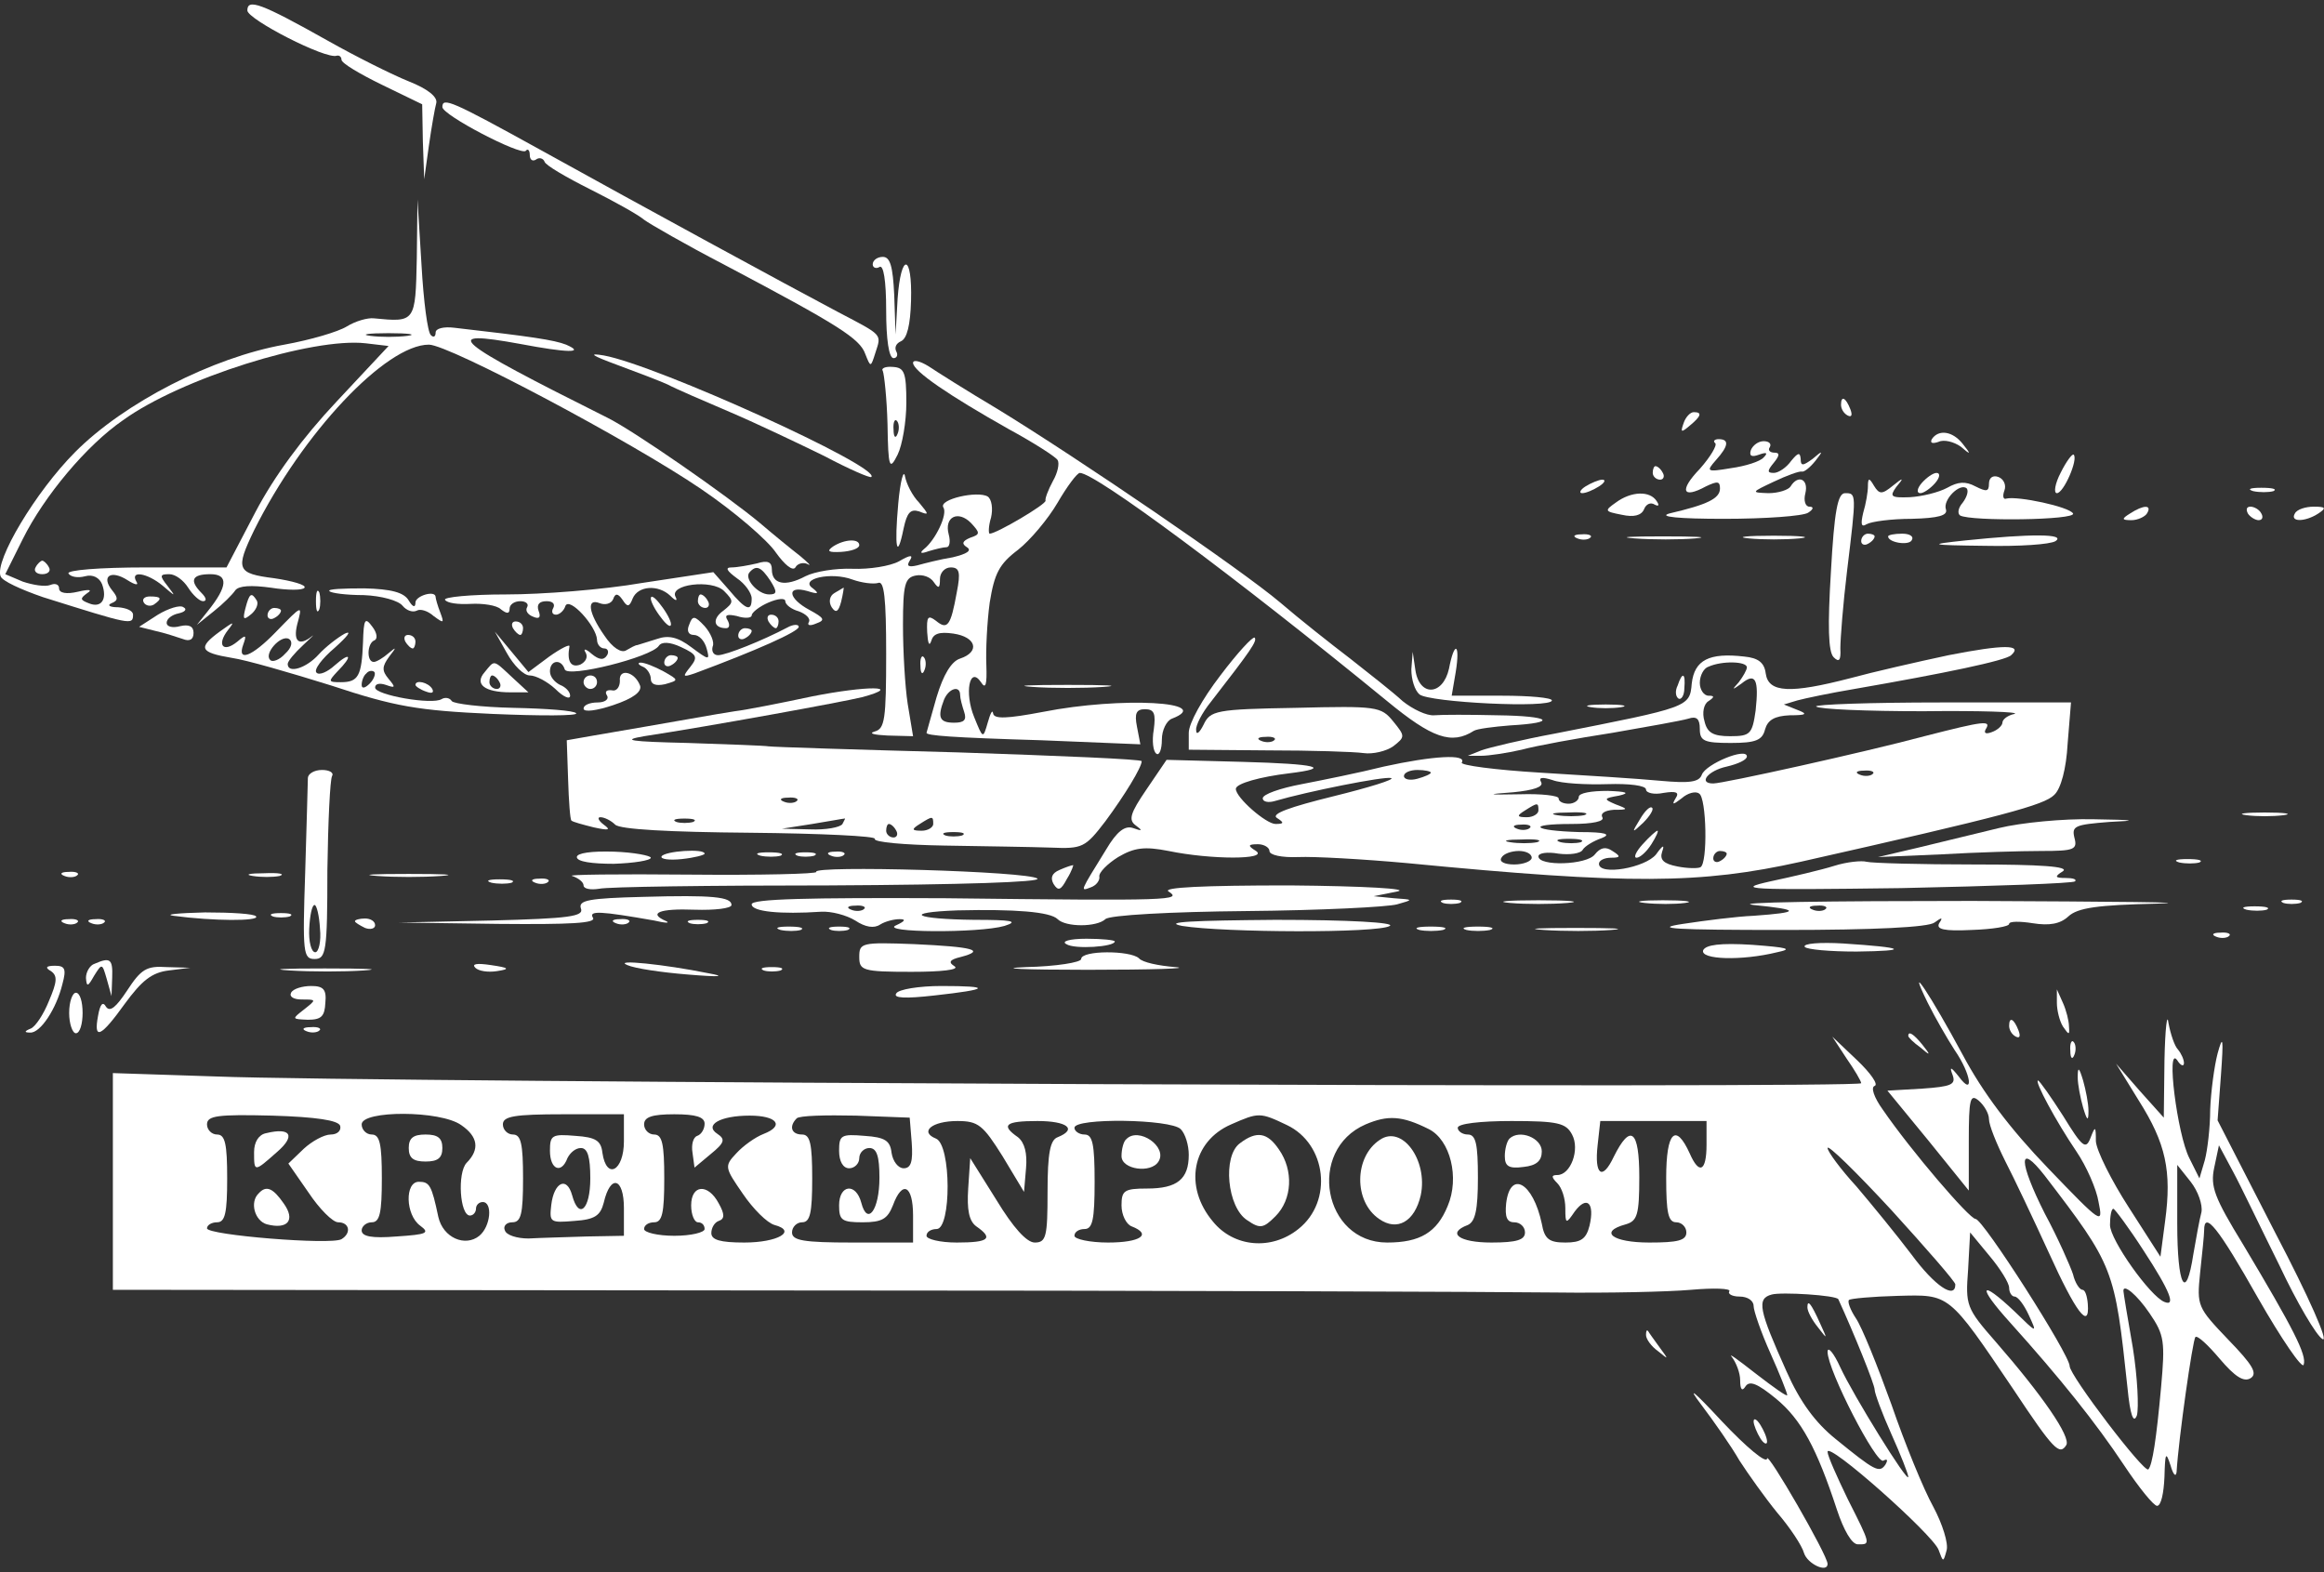 <svg width="405" height="274" viewBox="0 0 405 274" fill="none" xmlns="http://www.w3.org/2000/svg">
<rect x="0" y="0" width="405" height="274" fill="#333333" stroke="none"/>
<path d="M43.105 1.823C43.105 3.353 56.816 10.412 58.691 9.706C59.16 9.588 59.511 9.941 59.511 10.412C59.511 11 62.675 12.882 66.542 14.764L73.573 18.176L73.691 24.647L73.925 31.235L74.745 25.353C75.214 22.059 75.8 18.765 76.034 17.941C76.269 16.882 74.511 15.47 71.23 14.176C68.3 13 61.972 9.823 57.168 7.117C45.449 0.529 43.105 -0.294 43.105 1.823Z" fill="white"/>
<path d="M77.089 18.647C77.089 20.059 90.682 27.118 91.62 26.294C91.971 25.823 92.323 26.176 92.323 27C92.323 27.823 92.792 28.176 93.377 27.823C93.963 27.353 94.666 27.588 94.901 28.176C95.018 28.765 98.651 30.882 102.869 33C107.088 35.118 111.307 37.471 112.244 38.294C113.182 39 119.51 42.647 126.306 46.176C146.11 56.647 149.86 59 150.798 61.706C151.735 64.059 151.735 64.059 152.556 61.471C153.61 58.176 153.962 58.529 146.11 54.412C137.204 49.706 112.127 36.059 94.081 26.059C78.729 17.588 77.089 16.882 77.089 18.647Z" fill="white"/>
<path d="M72.636 45C72.402 56.176 72.402 56.176 65.136 55.471C64.082 55.353 61.972 55.941 60.449 56.882C58.926 57.824 54.121 59.235 49.551 60.059C37.012 62.294 21.661 70.176 13.107 78.765C6.193 85.706 -0.955 97.706 0.099 100.412C0.334 101.235 3.732 102.765 7.482 104.059C22.833 108.882 23.184 109 23.184 107.118C23.184 106.412 22.013 105.941 20.606 105.824C19.083 105.824 18.614 105.471 19.435 105.118C20.606 104.647 20.606 104.176 19.552 102.882C17.56 100.412 19.317 99.235 22.247 101.118C23.536 101.941 24.239 102.059 23.77 101.353C22.599 99.353 25.645 99.823 28.341 102.059C30.684 104.059 30.684 104.059 29.161 102.059C27.755 100.294 27.872 100.059 29.512 100.059C30.567 100.059 31.973 101.118 32.794 102.412C33.614 103.706 34.786 104.765 35.372 104.765C36.075 104.765 35.958 104.176 35.137 103.353C32.911 101.118 33.497 100.059 36.661 100.059C39.825 100.059 39.708 102.176 36.192 106.529L34.317 108.882L37.247 106.529C38.887 105.235 40.528 103.588 40.996 102.882C41.582 102.059 43.809 101.941 47.207 102.412C50.137 102.882 52.832 102.882 53.066 102.412C53.418 101.941 50.957 101.235 47.793 100.765C41.231 99.941 40.996 99.235 44.278 92.412C52.715 75.471 67.246 60.059 74.746 60.059C78.261 60.059 110.135 77 122.205 85.235C127.947 89.118 133.806 94.176 135.213 96.294C136.736 98.412 138.142 99.588 138.611 98.882C138.963 98.176 140.017 97.941 140.72 98.294C141.541 98.765 140.837 98.059 139.431 96.882C137.908 95.706 134.744 93.118 132.4 91.118C126.775 86.412 110.37 75 105.799 72.765C78.73 59.235 76.503 57.353 90.683 59.941C98.768 61.471 102.167 61.588 98.651 60.059C96.542 59.235 92.558 58.647 79.198 57.118C77.324 56.882 75.917 57.235 75.917 57.941C75.917 58.647 75.566 58.882 75.097 58.412C74.511 57.941 73.808 52.412 73.457 46.176L72.753 34.765L72.636 45ZM70.996 58.529C69.121 58.765 66.308 58.765 64.55 58.529C62.676 58.294 64.199 58.059 67.715 58.059C71.23 58.059 72.753 58.294 70.996 58.529ZM58.691 69.941C52.715 76.294 47.793 83 44.512 89.235L39.473 98.882H25.411C17.325 98.882 11.583 99.353 11.935 99.941C12.286 100.529 13.575 100.765 14.864 100.412C16.153 100.059 17.325 100.647 17.794 101.823C18.732 104.412 17.677 106.059 15.45 105.118C13.927 104.529 13.927 104.294 15.216 103.353C16.153 102.765 15.568 102.647 13.575 103.118C11.583 103.588 10.294 103.353 10.294 102.529C10.294 101.823 9.591 101.588 8.771 101.941C7.833 102.294 5.724 101.941 3.966 101.353L0.919 100.059L3.966 93.941C7.716 86.412 15.099 77.588 21.427 73.235C31.505 65.941 54.473 58.765 63.73 59.824L67.715 60.294L58.691 69.941Z" fill="white"/>
<path d="M6.193 98.882C5.841 99.471 6.31 100.059 7.364 100.059C8.419 100.059 8.888 99.471 8.536 98.882C8.185 98.177 7.599 97.706 7.364 97.706C7.13 97.706 6.544 98.177 6.193 98.882Z" fill="white"/>
<path d="M152.087 46.059C152.087 46.647 152.673 46.882 153.259 46.529C153.962 46.059 154.431 48.882 154.431 54.059C154.431 59.117 154.899 62.412 155.72 62.412C156.306 62.412 156.54 61.823 156.188 61.235C155.837 60.529 156.188 59.823 157.009 59.47C158.063 59 158.649 56.647 158.766 52.412C159.001 44.176 157.009 43.941 156.423 52.059L156.071 58.294L155.837 51.47C155.602 46.412 155.134 44.765 153.845 44.765C152.907 44.765 152.087 45.353 152.087 46.059Z" fill="white"/>
<path d="M107.557 63.588C111.073 64.882 115.057 66.412 116.346 67C117.635 67.706 122.557 69.823 127.244 71.823C131.932 73.823 139.314 77.353 143.65 79.47C147.869 81.706 151.619 83.353 151.853 83.118C153.494 81.353 114.354 63.588 105.214 61.941C102.401 61.47 103.104 61.941 107.557 63.588Z" fill="white"/>
<path d="M159.118 63.235C159.118 64.647 165.329 68.882 175.759 74.764C180.094 77.118 183.961 79.588 184.313 80.176C184.665 80.764 184.313 82.412 183.493 83.823C182.672 85.353 182.087 86.882 182.204 87.235C182.438 87.823 173.649 93 172.477 93C172.243 93 172.243 91.706 172.712 90.176C173.063 88.647 172.829 87 172.126 86.529C170.368 85.47 163.571 87 164.392 88.412C165.212 89.588 162.985 94.176 160.993 95.706C160.173 96.412 160.525 96.529 161.814 96.059C162.985 95.706 164.392 95.353 164.978 95.353C165.446 95.353 165.681 94.412 165.329 93.118C164.509 90.059 166.97 88.882 169.196 91.118C170.837 92.882 170.837 93.118 169.079 93.706C167.673 94.294 167.556 94.764 168.493 95.353C169.431 95.941 168.493 96.529 166.032 97.118C163.806 97.47 161.111 98.176 159.822 98.529C158.298 98.882 157.947 98.647 158.532 97.706C159.236 96.647 158.65 96.647 156.658 97.823C155.134 98.647 151.501 99.235 148.572 99.118C145.642 99 142.01 99.588 140.369 100.412C136.853 102.294 134.51 101.823 134.51 99.235C134.51 97.941 133.807 97.588 131.932 98.176C130.408 98.529 128.416 98.882 127.479 98.882C126.307 98.882 126.658 99.47 128.416 100.765C129.822 101.706 130.994 103.353 130.994 104.294C130.994 106.647 130.057 106.412 127.01 102.765L124.315 99.706L111.893 101.588C105.096 102.765 94.433 103.588 88.222 103.588C82.011 103.588 77.207 104.059 77.558 104.529C77.91 105.117 79.902 105.353 82.011 105.235C84.121 105.117 86.581 105.47 87.284 106.176C88.339 107 88.808 107 88.808 106.059C88.808 105.353 89.628 104.765 90.683 104.765C91.62 104.765 92.206 105.235 91.855 105.823C91.503 106.412 91.972 107.117 92.909 107.47C93.964 107.941 94.316 107.588 93.847 106.412C93.495 105.353 93.964 104.765 95.253 104.765C96.308 104.765 96.776 105.235 96.425 105.941C96.073 106.529 96.191 107.117 96.894 107.117C97.48 107.117 98.3 106.412 98.534 105.588C99.237 103.941 103.925 109.117 104.042 111.47C104.042 112.294 104.628 113 105.331 113C105.917 113 106.151 113.588 105.8 114.176C105.214 115.117 104.393 115 103.104 113.941C102.05 113 101.581 113 102.05 113.706C102.518 114.529 102.05 115.353 101.112 115.823C99.472 116.412 98.769 115.235 99.237 112.647C99.354 112.176 97.714 113 95.722 114.412L92.089 117.117L89.159 113.588L86.23 110.059L88.339 113.823C89.511 115.941 91.269 117.706 92.323 117.706C93.378 117.706 95.37 118.765 96.776 120.059C98.183 121.47 99.354 121.941 99.354 121.235C99.354 120.529 98.534 119.706 97.597 119.353C96.659 118.882 95.839 117.941 95.839 117C95.839 115 97.831 114.765 98.417 116.647C98.886 118.176 113.534 114.529 114.823 112.529C115.291 111.823 116.698 111.823 118.69 112.765C121.502 114.059 121.619 114.529 120.33 116.176C118.924 117.941 118.924 118.059 121.034 117.353C131.814 113.353 139.197 110.059 139.197 109.235C139.197 108.765 138.26 108.765 137.205 109.353C132.986 111.588 126.541 114.176 125.135 114.176C124.315 114.176 123.963 113.47 124.198 112.647C124.549 111.941 123.846 110.294 122.791 109.117C121.034 107.235 120.682 107.235 120.096 108.882C119.627 109.941 119.979 110.647 120.916 110.647C121.854 110.647 122.791 111.706 123.143 113C123.729 115.117 123.612 115.117 120.448 112.765C118.104 111 116.463 110.647 114.471 111.353C112.948 111.823 111.424 112.294 111.073 112.412C110.721 112.412 109.901 112.882 109.081 113.353C108.26 113.823 106.737 112.882 105.331 110.765C102.518 106.765 102.167 104.176 104.511 105.117C105.448 105.47 106.503 105.235 106.854 104.412C107.206 103.353 107.675 103.353 108.495 104.529C109.315 105.823 109.667 105.823 110.253 104.294C111.19 102.059 114.706 101.823 116.815 103.823C117.752 104.765 118.104 104.765 117.752 104.059C116.463 101.823 124.08 100.882 126.19 103C127.947 104.765 127.83 105 126.072 106.412C124.08 107.823 124.315 109.47 126.541 109.47C127.127 109.47 127.244 108.882 126.776 108.059C126.19 107.117 126.776 107 128.416 107.353C129.822 107.823 130.994 107.706 130.994 107.235C130.994 106.765 132.283 105.706 133.924 105C135.564 104.294 136.853 104.176 136.853 104.765C136.853 105.353 137.908 106.176 139.197 106.529C140.486 107 141.306 107.823 140.955 108.412C140.603 109 141.189 109.117 142.244 108.647C143.884 108.059 143.65 107.706 141.072 106.294C137.322 104.294 136.971 101.941 140.72 103C142.595 103.588 142.83 103.47 141.658 102.529C139.197 100.882 144.822 99.588 148.572 101C150.212 101.588 152.205 101.823 153.025 101.588C154.079 101.117 154.431 104.176 154.431 113.941C154.431 125.353 154.197 127 152.439 127.47C151.267 127.823 152.322 128.059 154.665 128.176L159.118 128.294L158.181 122.647C157.712 119.588 157.361 113.47 157.361 108.882C157.361 101.823 157.712 100.647 159.587 100.294C160.759 100.059 162.165 100.529 162.751 101.47C163.571 102.647 163.806 102.529 163.806 100.882C163.806 99.823 164.626 98.882 165.681 98.882C167.204 98.882 167.438 99.706 166.735 103.235C165.681 109.117 165.095 109.823 163.103 108.176C161.696 107.117 161.462 107.47 161.579 110.176C161.696 112.059 161.931 112.765 162.282 111.706C162.634 110.412 163.689 110.059 166.149 110.412C170.134 111 170.837 113.588 167.321 114.765C165.798 115.235 164.392 117.588 163.22 121.47C162.282 124.882 161.462 127.588 161.462 127.706C161.462 128.176 165.681 128.529 181.501 129L198.727 129.706L198.141 126.647C197.672 124.294 198.024 123.588 199.547 123.588C201.188 123.588 201.422 124.412 201.07 127.117C200.719 129.117 200.953 131 201.539 131.353C202.008 131.706 202.477 130.647 202.477 128.882C202.477 127.235 203.297 125.588 204.234 125.235C211.851 122.294 195.446 121.353 181.735 124.059C175.524 125.235 173.181 125.353 173.063 124.294C172.946 123.588 172.595 124.294 172.126 125.941C171.306 128.765 171.306 128.765 169.782 125C168.024 120.765 168.962 115.941 170.954 118.882C171.774 120.176 172.009 119.353 171.891 115.941C171.774 113.353 172.009 108.412 172.477 105C173.298 99.941 174.118 98.294 177.399 95.823C179.508 94.176 182.672 90.412 184.313 87.588C185.954 84.764 187.711 82.412 188.18 82.412C190.875 82.412 215.132 100.412 241.733 122.176C249.585 128.647 252.983 129.823 256.85 127.353C257.436 127 260.248 126.647 263.178 126.412C271.615 125.941 270.326 124.765 260.952 124.647C256.147 124.529 251.225 124.529 249.936 124.647C248.647 124.765 246.186 123.588 244.429 122.176C242.788 120.647 238.569 117.353 235.288 114.765C231.89 112.176 226.382 107.823 223.101 105C216.304 99.235 187.829 79.823 173.766 71.235C168.61 68.176 163.22 64.764 161.814 63.823C160.29 62.882 159.118 62.647 159.118 63.235ZM134.275 101.235C135.447 103.117 135.447 103.588 134.041 103.588C132.049 103.588 129.588 100.765 130.643 99.706C131.814 98.412 132.635 98.764 134.275 101.235ZM167.321 121.117C167.321 121.706 167.673 123 168.024 124.059C168.493 125.47 168.024 125.941 166.267 125.941C163.689 125.941 163.337 125 164.509 121.941C165.329 119.941 167.321 119.353 167.321 121.117Z" fill="white"/>
<path d="M153.845 64.647C154.08 65.235 154.548 69.353 154.666 73.941C154.783 81.588 155.017 82.059 156.423 79.235C157.244 77.588 157.947 73.471 157.947 70.177C157.947 64.882 157.595 64.059 155.603 63.941C154.314 63.824 153.494 64.177 153.845 64.647ZM156.423 75.588C156.072 76.529 155.72 76.177 155.72 74.882C155.603 73.588 155.955 72.882 156.306 73.353C156.658 73.706 156.775 74.765 156.423 75.588Z" fill="white"/>
<path d="M320.832 70.529C320.832 71.235 321.301 72.059 322.004 72.412C322.707 72.765 322.824 72.294 322.473 71.353C321.652 69.235 320.832 68.882 320.832 70.529Z" fill="white"/>
<path d="M293.412 73.706C292.826 75.353 292.943 75.471 294.466 74.177C296.458 72.529 296.693 71.823 295.169 71.823C294.584 71.823 293.763 72.647 293.412 73.706Z" fill="white"/>
<path d="M336.653 76.529C336.301 77.235 336.77 77.353 337.824 77C338.762 76.529 340.52 77 341.691 77.824C343.449 79.353 343.566 79.235 342.043 77.353C340.285 75.118 337.824 74.765 336.653 76.529Z" fill="white"/>
<path d="M298.919 77.235C299.27 77.588 298.099 79.588 296.224 81.706C292.591 85.47 293.177 87 297.278 84.765C299.27 83.823 299.739 83.823 299.739 85.118C299.739 86.882 297.513 87.941 290.95 89.47C288.841 90.059 292.591 90.412 300.442 90.412C307.59 90.412 314.153 89.941 315.09 89.353C316.028 88.765 316.145 88.294 315.325 88.294C314.622 88.294 314.27 87.235 314.622 85.941C315.207 83.47 313.333 82.647 312.043 84.765C311.692 85.353 309.934 85.941 308.176 85.941C305.13 85.823 305.13 85.823 309.114 83.941C311.34 82.882 313.567 82.059 314.036 82.176C314.387 82.294 315.442 81.47 316.379 80.294C317.786 78.529 317.668 78.412 315.911 79.941C314.153 81.235 313.801 81.235 313.801 79.941C313.684 78.765 313.333 78.882 312.161 80.294C311.34 81.47 309.934 82.412 309.114 82.412C307.942 82.412 307.942 82.059 309.114 80.647C310.169 79.353 310.169 78.882 309.231 78.882C308.411 78.882 308.059 78.412 308.411 77.941C308.762 77.353 308.294 76.882 307.356 76.882C306.419 76.882 305.481 77.588 305.13 78.412C304.778 79.47 305.247 79.706 306.536 79.235C307.825 78.765 308.176 78.882 307.356 79.706C306.77 80.412 304.192 81.235 301.614 81.588C297.395 82.294 297.278 82.176 299.036 80.176C301.263 77.706 301.38 76.529 299.505 76.529C298.802 76.529 298.45 76.882 298.919 77.235Z" fill="white"/>
<path d="M359.152 82.294C358.097 84.294 357.863 85.941 358.449 85.941C359.62 85.941 362.199 80.059 361.378 79.235C361.144 79 360.089 80.412 359.152 82.294Z" fill="white"/>
<path d="M156.54 87.706C155.837 95.471 156.306 97.823 157.478 92.059C158.064 89.353 158.65 88.647 160.173 89.118C161.931 89.823 161.931 89.706 160.173 87.588C159.001 86.412 157.947 84.294 157.712 83C157.478 81.706 156.892 83.823 156.54 87.706Z" fill="white"/>
<path d="M288.021 82.412C288.021 83 288.606 83.588 289.31 83.588C289.895 83.588 290.13 83 289.778 82.412C289.427 81.706 288.841 81.235 288.489 81.235C288.255 81.235 288.021 81.706 288.021 82.412Z" fill="white"/>
<path d="M334.894 84.177C334.074 85.118 333.957 85.941 334.66 85.941C335.246 85.941 336.418 85.118 337.238 84.177C338.058 83.235 338.175 82.412 337.472 82.412C336.886 82.412 335.715 83.235 334.894 84.177Z" fill="white"/>
<path d="M346.613 84.294C346.613 85.706 346.144 85.706 344.269 84.764C342.511 83.823 341.222 83.941 339.347 85C337.824 85.823 334.894 86.529 332.785 86.647C329.504 86.764 329.27 86.529 330.441 84.882C331.848 83.235 331.73 83.118 329.856 84.647C327.981 86.176 327.512 86.176 326.574 84.647C325.754 83.235 325.52 83.235 325.52 84.764C325.52 85.706 325.168 87.823 324.699 89.353C324.231 91.353 324.348 91.941 325.285 91.353C326.106 90.882 329.621 90.412 333.137 90.412C337.824 90.294 339.465 89.823 339.113 88.764C338.527 87.118 341.574 84.059 342.746 85.118C343.097 85.588 342.746 86.647 342.043 87.588C341.222 88.529 341.105 89.47 341.574 89.823C343.449 90.882 361.964 90.647 361.261 89.47C360.558 88.294 351.652 86.412 349.66 86.882C349.074 87.118 348.957 86.412 349.308 85.47C349.66 84.529 349.191 83.47 348.253 83.118C347.316 82.764 346.613 83.235 346.613 84.294Z" fill="white"/>
<path d="M276.303 84.765C275.365 85.353 275.131 85.941 275.717 85.941C276.42 85.941 277.709 85.353 278.647 84.765C279.584 84.177 279.936 83.588 279.232 83.588C278.647 83.588 277.24 84.177 276.303 84.765Z" fill="white"/>
<path d="M392.667 85.588C393.721 85.823 395.362 85.823 396.182 85.588C396.885 85.235 396.065 85 394.073 85C392.198 85 391.495 85.235 392.667 85.588Z" fill="white"/>
<path d="M281.575 87.588C279.583 89 279.583 89.118 282.63 89.706C284.739 90.177 286.029 89.823 286.497 88.765C286.849 87.823 287.669 87.471 288.372 87.941C289.075 88.294 289.192 88.059 288.724 87.353C287.552 85.471 284.271 85.588 281.575 87.588Z" fill="white"/>
<path d="M319.075 99.588C318.489 109.117 318.606 113.588 319.544 114.529C320.481 115.47 320.833 115.117 320.716 113C320.716 111.353 321.184 105.235 321.887 99.47C323.528 85.941 323.528 85.941 321.536 85.941C320.247 85.941 319.661 89.118 319.075 99.588Z" fill="white"/>
<path d="M371.222 89.471C369.699 90.412 369.699 90.647 371.457 90.647C372.511 90.647 373.8 90.059 374.152 89.471C375.089 87.941 373.566 87.941 371.222 89.471Z" fill="white"/>
<path d="M391.729 89.471C392.081 90.059 393.018 90.647 393.604 90.647C394.307 90.647 394.424 90.059 394.073 89.471C393.721 88.765 392.784 88.294 392.198 88.294C391.495 88.294 391.378 88.765 391.729 89.471Z" fill="white"/>
<path d="M399.932 89.471C398.995 91 401.69 91 404.034 89.471C405.44 88.529 405.323 88.294 403.213 88.294C401.807 88.294 400.284 88.765 399.932 89.471Z" fill="white"/>
<path d="M274.896 93.823C275.716 94.177 276.771 94.059 277.122 93.706C277.591 93.353 276.888 93 275.599 93.118C274.31 93.118 273.958 93.471 274.896 93.823Z" fill="white"/>
<path d="M284.857 93.823C287.904 94.059 292.709 94.059 295.404 93.823C298.099 93.588 295.638 93.471 289.779 93.471C284.037 93.471 281.81 93.588 284.857 93.823Z" fill="white"/>
<path d="M304.778 93.823C307.122 94.059 311.106 94.059 313.567 93.823C315.911 93.588 313.919 93.353 309.114 93.353C304.309 93.353 302.317 93.588 304.778 93.823Z" fill="white"/>
<path d="M324.348 94.294C324.348 94.882 324.934 95.118 325.519 94.765C326.223 94.412 326.691 93.823 326.691 93.471C326.691 93.235 326.223 93 325.519 93C324.934 93 324.348 93.588 324.348 94.294Z" fill="white"/>
<path d="M329.035 93.471C329.035 94.529 332.551 95.118 333.137 94.176C333.605 93.471 332.785 93 331.496 93C330.09 93 329.035 93.235 329.035 93.471Z" fill="white"/>
<path d="M342.511 94.176C335.832 94.882 336.066 95 346.027 95.118C351.886 95.235 357.276 94.882 358.214 94.294C360.089 93 353.878 93 342.511 94.176Z" fill="white"/>
<path d="M145.173 95.235C144.001 96.059 144.353 96.294 146.579 96.176C148.337 96.059 149.743 95.588 149.743 95C149.743 93.823 147.165 93.941 145.173 95.235Z" fill="white"/>
<path d="M55.059 104.765C55.059 106.412 55.293 107 55.645 106.176C55.879 105.47 55.879 104.059 55.645 103.235C55.293 102.529 55.059 103.118 55.059 104.765Z" fill="white"/>
<path d="M57.402 103C57.636 103.353 60.331 103.706 63.378 103.706C66.425 103.824 69.472 104.647 70.175 105.588C70.878 106.412 71.933 106.765 72.636 106.412C73.222 106.059 74.511 106.412 75.566 107.353C77.323 108.647 77.44 108.647 76.737 106.765C76.269 105.588 75.917 104.294 75.917 104.059C75.917 102.765 72.401 103.824 72.401 105C72.401 105.941 71.933 105.824 71.23 104.647C70.409 103.235 68.183 102.647 63.495 102.529C59.746 102.529 57.05 102.647 57.402 103Z" fill="white"/>
<path d="M145.407 103.353C144.587 103.824 144.353 104.882 144.939 105.824C145.642 106.882 146.111 106.647 146.579 104.882C146.931 103.471 147.048 102.412 147.048 102.412C146.931 102.412 146.228 102.882 145.407 103.353Z" fill="white"/>
<path d="M25.059 105C25.411 105.588 26.231 105.706 26.817 105.353C28.34 104.294 28.106 103.941 26.114 103.941C25.176 103.941 24.708 104.412 25.059 105Z" fill="white"/>
<path d="M42.754 106.059C42.285 107.941 42.403 108.176 43.809 107C44.629 106.294 45.098 105.235 44.746 104.647C43.809 103.118 43.457 103.353 42.754 106.059Z" fill="white"/>
<path d="M113.416 104.294C113.416 104.882 114.236 106.412 115.174 107.588C116.111 108.882 116.932 109.471 116.932 108.765C116.932 108.176 116.111 106.647 115.174 105.471C114.236 104.176 113.416 103.588 113.416 104.294Z" fill="white"/>
<path d="M121.619 104.765C121.619 105.353 122.205 105.941 122.908 105.941C123.494 105.941 123.728 105.353 123.377 104.765C123.025 104.059 122.439 103.588 122.088 103.588C121.854 103.588 121.619 104.059 121.619 104.765Z" fill="white"/>
<path d="M27.52 107.117L24.239 109.235L27.052 109.941C28.692 110.294 30.802 111 31.856 111.353C33.028 111.823 33.731 111.47 33.731 110.294C33.731 109.117 32.911 108.765 31.387 109.117C30.099 109.47 29.044 109.235 29.044 108.529C29.044 107.823 29.981 107.117 31.153 106.882C32.208 106.647 32.676 106.176 31.973 105.823C31.387 105.353 29.278 106.059 27.52 107.117Z" fill="white"/>
<path d="M46.621 107.235C46.621 107.823 47.207 108.059 47.793 107.706C48.496 107.353 48.965 106.765 48.965 106.412C48.965 106.176 48.496 105.941 47.793 105.941C47.207 105.941 46.621 106.529 46.621 107.235Z" fill="white"/>
<path d="M48.028 110.176C43.926 114.412 41.231 115.471 42.403 112.294C42.989 110.647 42.871 110.529 41.348 111.824C38.887 113.824 37.715 112.412 39.708 109.824C40.996 108.176 40.762 108.294 38.301 110.059C34.434 112.882 34.786 113.706 40.411 114.647C42.871 115 50.606 117.235 57.754 119.471C68.769 123.118 72.753 123.824 85.878 124.412C94.198 124.765 100.76 124.765 100.409 124.294C100.057 123.824 95.136 123.471 89.511 123.353C83.886 123.235 79.081 122.647 78.73 122.176C78.378 121.588 77.558 121.471 76.972 121.824C75.332 122.882 65.371 121.118 65.371 119.824C65.371 119.118 66.191 119 67.246 119.353C68.886 119.941 69.004 119.824 67.715 118.294C66.543 116.882 66.543 116.176 67.832 114.412C69.121 112.765 69.121 112.647 67.715 113.824C66.777 114.647 65.605 115.353 65.136 115.353C63.847 115.353 63.965 112.059 65.254 111.588C65.84 111.353 65.722 110.294 64.902 109.235C63.613 107.471 63.379 107.824 63.261 111.941C63.027 117.824 62.441 118.882 59.394 118.882C57.168 118.882 57.168 118.765 58.809 117C61.504 114.294 61.152 113.471 58.34 115.941C57.051 117.118 55.645 117.706 55.176 117.235C54.59 116.765 56.113 114.765 58.34 112.882C60.566 110.882 61.386 109.824 60.097 110.412C58.809 111.118 56.699 112.765 55.527 114.059C53.418 116.412 50.137 117.471 50.137 115.706C50.137 115.235 51.309 113.824 52.832 112.412C54.238 111.118 54.941 110.412 54.355 110.882C52.129 112.647 51.074 111.824 51.777 108.882C52.715 105.353 52.832 105.235 48.028 110.176ZM49.668 113.941C48.731 115 47.442 115.471 47.09 115C45.918 113.941 48.965 110.529 50.371 111.353C51.074 111.824 50.84 112.882 49.668 113.941ZM64.433 119.118C63.613 119.941 63.027 120.059 63.027 119.353C63.027 118.647 63.379 117.706 63.847 117.353C64.199 116.882 64.902 116.765 65.254 117.118C65.488 117.471 65.136 118.412 64.433 119.118Z" fill="white"/>
<path d="M133.924 108.294C134.276 108.882 134.861 109.47 135.213 109.47C135.447 109.47 135.682 108.882 135.682 108.294C135.682 107.588 135.096 107.118 134.393 107.118C133.807 107.118 133.572 107.588 133.924 108.294Z" fill="white"/>
<path d="M89.394 109.471C89.745 110.059 90.331 110.647 90.683 110.647C90.917 110.647 91.151 110.059 91.151 109.471C91.151 108.765 90.566 108.294 89.862 108.294C89.276 108.294 89.042 108.765 89.394 109.471Z" fill="white"/>
<path d="M128.65 110.765C128.65 111.353 129.236 111.588 129.822 111.235C130.525 110.882 130.994 110.294 130.994 109.941C130.994 109.706 130.525 109.471 129.822 109.471C129.236 109.471 128.65 110.059 128.65 110.765Z" fill="white"/>
<path d="M70.644 111.824C70.995 112.412 71.581 113 71.933 113C72.167 113 72.401 112.412 72.401 111.824C72.401 111.118 71.816 110.647 71.112 110.647C70.526 110.647 70.292 111.118 70.644 111.824Z" fill="white"/>
<path d="M212.672 117.706C209.508 121.824 207.164 126.059 207.164 127.706V130.647L220.992 130.765C228.492 130.765 235.991 131 237.632 131.235C239.273 131.471 241.616 130.882 242.788 130.059C244.897 128.412 244.897 128.294 242.788 125.706C240.679 123.118 239.976 123 225.796 123.353C211.851 123.588 210.914 123.824 209.742 126.294C209.039 127.706 208.453 128.176 208.453 127.235C208.336 126.412 209.508 124.176 211.031 122.294C218.062 113.235 219.117 111.706 218.648 111.118C218.297 110.882 215.601 113.824 212.672 117.706ZM222.046 129C221.695 129.353 220.64 129.471 219.82 129.118C218.882 128.765 219.234 128.412 220.523 128.412C221.812 128.294 222.515 128.647 222.046 129Z" fill="white"/>
<path d="M339.582 114.176C334.074 115.353 326.34 117.118 322.473 118.176C312.043 120.882 308.176 120.765 307.708 117.353C307.473 115.471 306.419 114.647 303.958 114.412C297.864 113.706 295.286 115 294.817 119.118C294.466 123.235 294.349 123.235 271.029 127.823C265.287 128.882 259.428 130.294 258.139 130.765L255.795 131.706H258.139C259.428 131.706 262.592 131.235 265.17 130.647C267.748 129.941 274.896 128.647 280.99 127.706C287.083 126.647 293.06 125.588 294.231 125.235C295.638 124.765 296.223 125.235 296.223 127C296.223 129.118 296.927 129.471 301.614 129.471C305.95 129.471 307.122 129 307.59 127.118C308.059 125.471 309.231 124.765 311.926 124.647C314.856 124.647 315.09 124.412 313.215 123.706L310.872 122.765L313.215 122.059C314.504 121.706 318.957 120.765 323.176 120.059C338.761 117.353 349.542 115.118 350.48 114.176C352.589 112.294 349.191 112.294 339.582 114.176ZM304.426 116.294C304.426 116.765 303.723 117.941 303.02 118.882C301.731 120.294 301.848 120.294 303.489 119.118C305.95 117.118 306.536 118.412 305.95 123.823C305.364 127.941 305.012 128.294 301.497 128.294C298.567 128.294 297.513 127.706 297.044 125.706C296.575 124.176 296.927 122.647 297.747 122.176C298.802 121.471 298.802 121.235 297.747 121.235C296.927 121.235 296.223 120.176 296.223 119C296.223 117.706 296.927 116.412 297.747 116.176C300.091 115.118 304.426 115.235 304.426 116.294Z" fill="white"/>
<path d="M252.514 116.529C251.46 121.235 247.358 121.47 246.655 116.765L246.187 113.588L245.952 116.647C245.952 118.412 246.538 120.294 247.358 121C248.999 122.412 270.444 123.47 270.444 122.059C270.444 121.588 266.577 121.235 261.772 121.235H252.983L253.686 117.117C254.507 112.059 253.452 111.588 252.514 116.529Z" fill="white"/>
<path d="M115.76 115.471C115.76 116.059 116.346 116.294 116.932 115.941C117.635 115.588 118.103 115 118.103 114.647C118.103 114.412 117.635 114.176 116.932 114.176C116.346 114.176 115.76 114.765 115.76 115.471Z" fill="white"/>
<path d="M160.408 116.059C160.408 117.353 160.759 117.706 161.111 116.765C161.462 115.941 161.345 114.882 160.994 114.529C160.642 114.059 160.291 114.765 160.408 116.059Z" fill="white"/>
<path d="M84.472 117.118C82.597 119.235 84.472 120.647 88.925 120.647H92.089L89.159 117.941C85.878 114.882 86.229 115 84.472 117.118ZM87.05 118.882C87.401 119.471 87.167 120.059 86.581 120.059C85.878 120.059 85.292 119.471 85.292 118.882C85.292 118.176 85.526 117.706 85.761 117.706C86.112 117.706 86.698 118.176 87.05 118.882Z" fill="white"/>
<path d="M112.01 116.176C112.713 116.412 113.416 117.47 113.416 118.294C113.416 119.235 114.236 119.588 115.877 119.235C118.338 118.529 118.338 118.529 115.642 117C114.119 116.176 112.361 115.47 111.658 115.47C111.072 115.47 111.189 115.823 112.01 116.176Z" fill="white"/>
<path d="M108.026 118.647C108.026 119.706 107.44 120.529 106.62 120.294C105.683 120.176 105.331 120.529 105.8 121.235C106.151 121.824 105.448 122.412 104.159 122.412C102.753 122.412 101.698 122.882 101.698 123.471C101.698 124.176 104.042 123.824 106.854 122.882C110.37 121.706 111.893 120.529 111.542 119.471C110.604 117 107.792 116.412 108.026 118.647Z" fill="white"/>
<path d="M101.698 118.882C101.698 119.471 102.284 120.059 102.87 120.059C103.573 120.059 104.042 119.471 104.042 118.882C104.042 118.176 103.573 117.706 102.87 117.706C102.284 117.706 101.698 118.176 101.698 118.882Z" fill="white"/>
<path d="M292.357 119.471C291.888 120.412 292.005 121.353 292.474 121.706C292.943 122.059 293.529 121.235 293.529 119.941C293.763 117.235 293.177 117 292.357 119.471Z" fill="white"/>
<path d="M72.402 119.353C72.402 119.588 73.223 120.177 74.277 120.529C75.215 120.882 75.683 120.765 75.332 120.059C74.629 118.882 72.402 118.412 72.402 119.353Z" fill="white"/>
<path d="M141.541 121.353C136.033 122.529 130.057 123.706 128.065 123.941C124.901 124.412 117.284 125.823 103.456 128.176L98.769 129L99.003 135.823C99.12 139.588 99.355 142.882 99.589 143C99.823 143.235 101.581 143.706 103.456 144.176C106.151 144.765 106.503 144.647 105.214 143.706C104.276 143 104.042 142.412 104.628 142.412C105.331 142.412 106.503 143 107.206 143.706C108.026 144.529 116.581 145 130.76 145.118C142.947 145.235 152.79 145.706 152.439 146.176C152.205 146.765 157.595 147.235 164.626 147.353C171.54 147.471 179.86 147.588 183.141 147.706C188.649 147.941 189.118 147.706 192.633 143.118C196.031 138.529 198.961 133.706 198.961 132.647C198.961 132.294 184.547 131.706 167.087 131.118C149.509 130.647 134.627 130.176 133.924 130.059C133.338 129.941 127.01 129.706 119.862 129.471C109.784 129.235 108.143 129 112.245 128.294C123.846 126.529 147.048 122.294 150.33 121.471C157.595 119.471 151.033 119.471 141.541 121.353ZM138.846 139.588C138.494 139.941 137.439 140.059 136.619 139.706C135.682 139.353 136.033 139 137.322 139C138.611 138.882 139.314 139.235 138.846 139.588ZM120.799 143.235C119.979 143.471 118.573 143.471 117.87 143.235C117.049 142.882 117.635 142.647 119.276 142.647C120.916 142.647 121.502 142.882 120.799 143.235ZM146.814 143.588C146.463 144.176 143.884 144.647 141.189 144.529L136.268 144.412L141.541 143.588C144.47 143.118 146.931 142.647 147.166 142.647C147.4 142.529 147.166 142.882 146.814 143.588ZM162.634 143.588C162.634 144.176 161.697 144.765 160.642 144.765C158.884 144.765 158.767 144.529 160.29 143.588C162.517 142.176 162.634 142.176 162.634 143.588ZM156.189 144.765C156.54 145.353 156.306 145.941 155.72 145.941C155.017 145.941 154.431 145.353 154.431 144.765C154.431 144.059 154.665 143.588 154.9 143.588C155.251 143.588 155.837 144.059 156.189 144.765ZM167.673 145.588C166.853 145.823 165.446 145.823 164.743 145.588C163.923 145.235 164.509 145 166.15 145C167.79 145 168.376 145.235 167.673 145.588Z" fill="white"/>
<path d="M179.977 119.706C183.258 119.941 188.883 119.941 192.281 119.706C195.562 119.471 192.867 119.353 186.07 119.353C179.274 119.353 176.578 119.471 179.977 119.706Z" fill="white"/>
<path d="M277.24 123.235C278.646 123.47 280.99 123.47 282.513 123.235C283.919 123 282.748 122.765 279.818 122.765C276.888 122.765 275.717 123 277.24 123.235Z" fill="white"/>
<path d="M316.497 123.118C316.966 123.588 325.286 123.941 335.129 123.941C344.973 123.823 352.121 124.059 351.066 124.412C349.895 124.647 348.957 125.353 348.957 125.941C348.957 126.412 348.137 127.235 347.082 127.588C346.145 127.941 345.676 127.823 346.027 127.118C347.082 125.47 345.91 125.588 335.364 128.294C324.817 131.118 300.326 136.529 298.568 136.529C295.873 136.529 297.63 134.294 300.912 133.588C302.904 133.118 304.427 132.412 304.427 131.823C304.427 130.176 297.279 133.118 296.576 135C296.107 136.294 294.466 136.529 289.31 136.059C285.678 135.706 276.303 135.118 268.452 134.647C260.6 134.176 254.389 133.353 254.741 132.882C255.678 131.353 249.702 131.706 241.148 133.588C236.929 134.647 230.484 135.941 226.851 136.647C223.101 137.353 220.054 138.412 220.054 139.118C220.054 139.706 220.992 139.941 222.164 139.588C227.789 137.941 241.265 135.235 242.437 135.588C243.14 135.823 238.57 137.235 232.359 138.765C224.742 140.647 221.461 141.823 222.515 142.529C223.804 143.353 223.804 143.588 222.281 143.588C220.64 143.588 215.367 139 215.367 137.47C215.367 136.529 219.703 135.353 224.625 134.765C232.359 133.823 229.546 133.118 216.539 132.765L203.297 132.412L199.782 137.588C196.969 141.706 196.618 142.882 197.907 143.823C199.196 144.765 199.078 144.882 197.438 144.294C196.032 143.823 194.625 144.882 192.75 148.059C188.18 155.47 188.18 155.353 190.055 154.647C191.11 154.294 191.696 153.353 191.579 152.765C191.461 152.059 192.985 150.529 194.86 149.353C197.672 147.706 199.43 147.47 203.649 148.294C211.031 149.823 221.109 149.823 218.883 148.294C217.359 147.353 217.476 147.118 219.234 147.118C220.289 147.118 221.226 147.706 221.226 148.294C221.226 149 223.336 149.47 226.265 149.353C228.96 149.235 237.515 149.706 245.249 150.412C284.037 154.176 296.341 154.059 313.802 150.176C349.309 142.176 356.223 140.294 357.98 138.529C359.152 137.47 360.09 133.941 360.324 129.588L360.91 122.412H338.293C325.872 122.412 316.146 122.765 316.497 123.118ZM249.35 134.647C249.35 134.882 248.296 135.353 247.007 135.706C245.718 136.059 244.663 135.823 244.663 135.235C244.663 134.647 245.718 134.176 247.007 134.176C248.296 134.176 249.35 134.412 249.35 134.647ZM326.341 134.882C325.989 135.235 324.934 135.353 324.114 135C323.177 134.647 323.528 134.294 324.817 134.294C326.106 134.176 326.809 134.529 326.341 134.882ZM280.17 136.647C283.92 136.529 286.849 136.882 286.849 137.588C286.849 138.176 288.256 138.529 289.896 138.176C292.123 137.823 292.709 138.059 292.006 139.118C291.302 140.294 291.537 140.294 293.06 139.118C294.115 138.176 295.521 137.823 296.107 138.294C297.396 139 297.63 150.412 296.341 151.118C295.99 151.353 294.115 151.353 292.357 151C289.896 150.529 289.193 149.823 289.662 148.412C290.131 147.118 289.779 147.235 288.607 148.882C286.732 151.235 278.647 152.647 278.647 150.529C278.647 149.941 279.584 149.47 280.756 149.47C282.396 149.47 282.514 149.235 280.99 148.294C279.818 147.47 278.881 147.706 277.943 148.882C276.537 150.765 268.1 151 268.1 149.235C268.1 148.647 269.623 148.412 271.615 148.765C273.49 149 275.483 148.765 275.834 148.059C276.186 147.47 277.709 146.529 279.115 146.059C280.873 145.353 279.818 145 275.248 145C267.045 144.765 265.873 143.588 273.842 143.588C277.592 143.588 279.701 143.118 279.232 142.412C278.881 141.706 279.701 141.235 281.225 141.118C283.803 141.118 283.803 141 281.576 140.176C279.35 139.235 279.467 139.118 282.162 138.647C284.154 138.176 283.451 137.941 280.17 137.823C277.358 137.823 275.131 138.176 275.131 138.882C275.131 139.47 274.311 140.059 273.373 140.059C272.436 140.059 271.615 139.706 271.615 139.118C271.615 138.647 268.569 138.294 264.936 138.412C259.077 138.529 258.842 138.412 263.764 138.059C267.28 137.706 269.037 137.118 268.569 136.294C268.1 135.47 268.686 135.353 270.561 135.941C272.084 136.529 276.42 136.765 280.17 136.647ZM268.1 141.235C268.1 141.823 267.162 142.412 266.108 142.412C264.35 142.412 264.233 142.176 265.756 141.235C267.983 139.823 268.1 139.823 268.1 141.235ZM276.068 142.059C274.897 142.294 272.787 142.294 271.381 142.059C269.858 141.823 270.795 141.588 273.373 141.588C275.951 141.47 277.123 141.706 276.068 142.059ZM266.577 144.294C266.225 144.647 265.17 144.765 264.35 144.412C263.413 144.059 263.764 143.706 265.053 143.706C266.342 143.588 267.045 143.941 266.577 144.294ZM267.866 146.765C266.694 147 264.584 147 263.178 146.765C261.655 146.529 262.592 146.294 265.17 146.294C267.748 146.176 268.92 146.412 267.866 146.765ZM275.483 146.765C274.662 147 273.022 147 271.967 146.765C270.795 146.412 271.498 146.176 273.373 146.176C275.365 146.176 276.186 146.412 275.483 146.765ZM266.928 149.47C266.928 150.059 265.522 150.647 263.881 150.647C262.241 150.647 261.186 150.176 261.655 149.47C262.006 148.765 263.413 148.294 264.702 148.294C265.873 148.294 266.928 148.765 266.928 149.47ZM300.912 148.765C300.912 149.118 300.443 149.706 299.74 150.059C299.154 150.412 298.568 150.176 298.568 149.588C298.568 148.882 299.154 148.294 299.74 148.294C300.443 148.294 300.912 148.529 300.912 148.765Z" fill="white"/>
<path d="M285.794 142.765C284.271 145.235 284.388 145.235 286.38 143.353C287.552 142.176 288.255 141 287.904 140.765C287.552 140.412 286.615 141.353 285.794 142.765Z" fill="white"/>
<path d="M286.263 147.118C285.091 148.412 284.622 149.47 285.208 149.47C285.794 149.47 286.966 148.412 287.786 147.118C288.607 145.823 289.075 144.765 288.841 144.765C288.607 144.765 287.435 145.823 286.263 147.118Z" fill="white"/>
<path d="M53.653 135.588C53.653 136.412 53.418 143.824 53.184 152.059C52.715 166.059 52.832 167.118 54.825 167.118C56.817 167.118 57.051 165.824 57.051 151.706C57.168 143.235 57.52 135.824 57.871 135.235C58.223 134.647 57.403 134.176 56.114 134.176C54.707 134.176 53.653 134.882 53.653 135.588ZM55.762 161.824C55.996 164.059 55.528 165.941 54.942 165.941C54.239 165.941 53.77 164.059 53.887 161.824C54.004 159.588 54.356 157.706 54.825 157.706C55.176 157.706 55.645 159.588 55.762 161.824Z" fill="white"/>
<path d="M391.495 142.059C393.253 142.294 396.065 142.294 397.94 142.059C399.698 141.824 398.174 141.588 394.659 141.588C391.143 141.588 389.62 141.824 391.495 142.059Z" fill="white"/>
<path d="M348.371 144.294C344.503 145.235 338.175 146.765 334.308 147.706L327.277 149.353L338.293 148.882C344.386 148.529 352.238 148.294 355.753 148.294C361.495 148.294 362.081 148.059 361.495 145.941C361.026 143.941 361.612 143.706 367.589 143.235C372.745 143 372.159 142.882 364.776 142.765C359.62 142.647 352.238 143.353 348.371 144.294Z" fill="white"/>
<path d="M100.526 149.353C100.526 150.176 103.222 150.529 106.972 150.529C110.487 150.412 113.417 149.941 113.417 149.47C113.417 149.118 110.487 148.529 106.972 148.412C103.104 148.294 100.526 148.647 100.526 149.353Z" fill="white"/>
<path d="M115.291 149.235C115.057 149.706 116.58 149.941 118.807 149.706C121.033 149.47 122.791 149 122.791 148.765C122.791 147.823 115.877 148.294 115.291 149.235Z" fill="white"/>
<path d="M132.517 149.117C133.572 149.353 135.212 149.353 136.033 149.117C136.736 148.765 135.916 148.529 133.923 148.529C132.048 148.529 131.345 148.765 132.517 149.117Z" fill="white"/>
<path d="M138.963 149.117C139.666 149.353 141.072 149.353 141.892 149.117C142.596 148.765 142.01 148.529 140.369 148.529C138.728 148.529 138.143 148.765 138.963 149.117Z" fill="white"/>
<path d="M144.822 149.117C145.642 149.47 146.697 149.353 147.048 149C147.517 148.647 146.814 148.294 145.525 148.412C144.236 148.412 143.884 148.765 144.822 149.117Z" fill="white"/>
<path d="M319.66 150.882C317.434 151.588 312.395 152.765 308.528 153.588C302.2 155 304.426 155.118 331.262 154.765C347.667 154.412 361.261 153.941 361.612 153.588C361.964 153.235 361.261 153 359.972 153C358.097 153 357.98 152.765 359.503 151.824C360.675 151 355.636 150.647 344.035 150.647C334.66 150.647 326.223 150.412 325.285 150.177C324.465 149.941 321.887 150.177 319.66 150.882Z" fill="white"/>
<path d="M379.776 150.294C380.831 150.529 382.471 150.529 383.292 150.294C383.995 149.941 383.174 149.706 381.182 149.706C379.307 149.706 378.604 149.941 379.776 150.294Z" fill="white"/>
<path d="M142.244 151.941C142.478 152.294 132.517 152.529 120.096 152.412C107.674 152.294 98.534 152.412 99.706 152.647C100.76 153 101.698 153.706 101.698 154.294C101.698 154.882 102.87 155.118 104.393 154.882C105.799 154.529 123.846 154.294 144.47 154.294C168.024 154.176 181.383 153.706 180.797 153.118C179.508 151.823 141.423 150.765 142.244 151.941Z" fill="white"/>
<path d="M184.665 151.588C183.258 152.176 183.024 153 183.61 154.059C184.43 155.353 184.899 155.118 185.954 153.118C186.774 151.823 187.126 150.647 187.008 150.765C186.774 150.765 185.719 151.118 184.665 151.588Z" fill="white"/>
<path d="M11.232 152.647C12.052 153 13.107 152.882 13.458 152.529C13.927 152.176 13.224 151.823 11.935 151.941C10.646 151.941 10.294 152.294 11.232 152.647Z" fill="white"/>
<path d="M44.043 152.647C45.45 152.882 47.559 152.882 48.731 152.647C49.785 152.294 48.614 152.059 46.035 152.176C43.457 152.176 42.52 152.412 44.043 152.647Z" fill="white"/>
<path d="M65.723 152.647C68.769 152.882 73.691 152.882 76.855 152.647C79.902 152.412 77.324 152.294 71.23 152.294C65.137 152.294 62.559 152.412 65.723 152.647Z" fill="white"/>
<path d="M85.643 153.824C86.698 154.059 88.338 154.059 89.159 153.824C89.862 153.471 89.042 153.235 87.049 153.235C85.174 153.235 84.471 153.471 85.643 153.824Z" fill="white"/>
<path d="M93.261 153.824C94.081 154.176 95.136 154.059 95.488 153.706C95.956 153.353 95.253 153 93.964 153.118C92.675 153.118 92.324 153.471 93.261 153.824Z" fill="white"/>
<path d="M203.648 155.353C205.992 156.882 204.586 157 164.743 156.529C140.603 156.412 130.994 156.647 130.994 157.588C130.994 158.882 136.033 159.353 143.064 158.882C144.822 158.765 147.517 159.47 149.041 160.412C150.798 161.588 152.322 161.823 153.376 161.118C154.314 160.529 155.837 160.176 156.775 160.176C157.947 160.176 157.712 160.529 156.189 161.235C153.025 162.529 170.602 162.647 175.055 161.353C177.633 160.529 176.344 160.294 169.782 160.294C159.353 160.176 157.126 159 166.853 158.647C176.813 158.412 183.024 158.882 184.313 160.176C185.719 161.588 191.11 161.588 192.633 160.176C193.219 159.47 204.234 158.882 217.125 158.765C230.015 158.647 241.85 158.059 243.491 157.588C246.421 156.765 246.303 156.765 242.905 156.529L239.39 156.176L243.491 155.353C245.835 154.882 237.866 154.412 224.742 154.294C209.625 154.294 202.477 154.647 203.648 155.353ZM150.564 158.412C150.212 158.765 149.158 158.882 148.337 158.529C147.4 158.176 147.751 157.823 149.041 157.823C150.33 157.706 151.033 158.059 150.564 158.412Z" fill="white"/>
<path d="M112.011 156.294C102.636 156.529 100.761 156.882 101.23 158.294C101.816 159.706 99.237 160.059 85.644 160.412L69.473 160.765L86.816 161C99.472 161.118 103.925 160.882 103.339 159.941C102.519 158.647 104.628 158.765 114.003 160.412C115.995 160.882 116.815 160.882 116.112 160.529C112.831 159.118 114.94 158.294 121.034 158.529C124.549 158.647 127.479 158.294 127.479 157.706C127.479 156.294 124.198 155.941 112.011 156.294Z" fill="white"/>
<path d="M251.46 157.353C252.163 157.588 253.569 157.588 254.39 157.353C255.093 157 254.507 156.765 252.866 156.765C251.226 156.765 250.64 157 251.46 157.353Z" fill="white"/>
<path d="M263.178 157.353C265.873 157.588 270.326 157.588 273.138 157.353C275.833 157.118 273.607 156.882 268.099 156.882C262.592 156.882 260.365 157.118 263.178 157.353Z" fill="white"/>
<path d="M286.615 157.353C288.724 157.588 291.888 157.588 293.646 157.353C295.403 157.118 293.646 156.882 289.779 156.882C285.911 156.882 284.505 157.118 286.615 157.353Z" fill="white"/>
<path d="M305.599 157.706C313.801 158.529 313.801 159 305.599 159.588C302.669 159.706 297.161 160.412 293.294 161C287.787 161.823 291.771 162.059 310.872 162.059C326.692 162.059 336.066 161.588 337.121 160.765C338.41 159.823 338.645 159.823 337.941 160.882C337.355 161.941 338.762 162.294 343.566 162.059C347.199 161.941 350.129 161.471 350.129 161C350.129 160.529 352.004 160.529 354.23 160.882C357.16 161.353 359.035 161 360.441 159.706C362.081 158.176 365.597 157.706 375.909 157.471C383.292 157.235 368.878 157.118 343.683 157C318.606 157 301.38 157.235 305.599 157.706ZM318.137 158.412C317.786 158.765 316.731 158.882 315.911 158.529C314.973 158.176 315.325 157.823 316.614 157.823C317.903 157.706 318.606 158.059 318.137 158.412Z" fill="white"/>
<path d="M397.939 157.353C398.643 157.588 400.049 157.588 400.869 157.353C401.572 157 400.986 156.765 399.346 156.765C397.705 156.765 397.119 157 397.939 157.353Z" fill="white"/>
<path d="M391.495 158.529C392.549 158.765 394.19 158.765 395.01 158.529C395.713 158.176 394.893 157.941 392.901 157.941C391.026 157.941 390.323 158.176 391.495 158.529Z" fill="white"/>
<path d="M30.215 159.588C37.246 160.529 45.215 160.529 44.629 159.706C44.395 159.235 40.293 159 35.723 159C31.036 159.118 28.575 159.353 30.215 159.588Z" fill="white"/>
<path d="M47.559 159.706C48.262 159.941 49.668 159.941 50.488 159.706C51.191 159.353 50.605 159.118 48.965 159.118C47.324 159.118 46.738 159.353 47.559 159.706Z" fill="white"/>
<path d="M11.232 160.882C12.052 161.235 13.107 161.118 13.458 160.765C13.927 160.412 13.224 160.059 11.935 160.176C10.646 160.176 10.294 160.529 11.232 160.882Z" fill="white"/>
<path d="M15.919 160.882C16.74 161.235 17.794 161.118 18.146 160.765C18.614 160.412 17.911 160.059 16.622 160.176C15.333 160.176 14.982 160.529 15.919 160.882Z" fill="white"/>
<path d="M61.855 160.529C61.855 160.765 62.676 161.235 63.613 161.706C64.551 162.059 65.371 161.823 65.371 161.235C65.371 160.529 64.551 160.059 63.613 160.059C62.676 160.059 61.855 160.294 61.855 160.529Z" fill="white"/>
<path d="M107.323 160.882C108.143 161.235 109.198 161.118 109.549 160.765C110.018 160.412 109.315 160.059 108.026 160.176C106.737 160.176 106.385 160.529 107.323 160.882Z" fill="white"/>
<path d="M120.213 160.882C120.916 161.118 122.322 161.118 123.142 160.882C123.846 160.529 123.26 160.294 121.619 160.294C119.978 160.294 119.393 160.529 120.213 160.882Z" fill="white"/>
<path d="M205.992 161.353C213.257 162.529 240.21 162.647 242.202 161.353C243.139 160.765 235.171 160.294 222.281 160.294C207.984 160.412 202.476 160.647 205.992 161.353Z" fill="white"/>
<path d="M136.033 162.059C137.088 162.294 138.728 162.294 139.548 162.059C140.251 161.706 139.431 161.47 137.439 161.47C135.564 161.47 134.861 161.706 136.033 162.059Z" fill="white"/>
<path d="M144.822 162.059C145.525 162.294 146.932 162.294 147.752 162.059C148.455 161.706 147.869 161.47 146.228 161.47C144.588 161.47 144.002 161.706 144.822 162.059Z" fill="white"/>
<path d="M247.358 162.059C248.413 162.294 250.288 162.294 251.459 162.059C252.514 161.706 251.577 161.47 249.35 161.47C247.124 161.47 246.186 161.706 247.358 162.059Z" fill="white"/>
<path d="M255.561 162.059C256.616 162.294 258.491 162.294 259.663 162.059C260.717 161.706 259.78 161.47 257.553 161.47C255.327 161.47 254.389 161.706 255.561 162.059Z" fill="white"/>
<path d="M269.037 162.059C272.436 162.294 277.709 162.294 280.756 162.059C283.803 161.823 280.99 161.706 274.545 161.706C268.1 161.706 265.639 161.823 269.037 162.059Z" fill="white"/>
<path d="M386.221 163.235C387.041 163.588 388.096 163.47 388.448 163.117C388.916 162.765 388.213 162.412 386.924 162.529C385.635 162.529 385.284 162.882 386.221 163.235Z" fill="white"/>
<path d="M149.743 166.765C149.743 169.117 150.329 169.353 158.884 169.353C164.04 169.353 167.204 169 166.383 168.412C165.211 167.706 165.446 167.235 167.438 166.765C171.891 165.588 169.547 165 159.352 164.529C150.095 164.176 149.743 164.294 149.743 166.765Z" fill="white"/>
<path d="M185.836 164.529C187.242 165.471 194.273 165 194.273 164.059C194.273 163.824 192.047 163.588 189.351 163.588C186.305 163.588 184.898 164.059 185.836 164.529Z" fill="white"/>
<path d="M296.81 165.588C296.224 167.235 303.489 167.471 309.7 165.941C312.512 165.353 311.575 165.118 305.364 164.647C299.739 164.294 297.278 164.647 296.81 165.588Z" fill="white"/>
<path d="M314.504 165C314.856 165.471 318.957 165.823 323.527 165.823C333.019 165.706 332.082 165.118 321.184 164.412C317.199 164.176 314.153 164.412 314.504 165Z" fill="white"/>
<path d="M188.414 167.118C188.414 167.706 184.078 168.412 178.805 168.529C173.414 168.765 178.336 169 189.586 169C200.835 169 207.749 168.765 204.82 168.529C201.89 168.294 199.078 167.706 198.492 167C196.968 165.588 188.414 165.588 188.414 167.118Z" fill="white"/>
<path d="M16.505 167.941C15.685 168.176 14.981 169.353 14.981 170.412C15.099 172.059 15.333 171.941 16.388 170.059C17.794 167.823 17.794 167.823 18.614 170.647L19.434 173.588L19.552 170.294C19.669 167.118 19.2 166.765 16.505 167.941Z" fill="white"/>
<path d="M82.831 168.647C83.417 169.235 85.058 169.471 86.581 169.235C88.925 168.882 88.807 168.647 85.526 168.176C83.183 167.824 82.128 167.941 82.831 168.647Z" fill="white"/>
<path d="M109.315 168.176C110.604 168.765 115.409 169.47 119.862 169.823C125.487 170.294 126.658 170.176 123.377 169.588C115.878 168.059 106.737 167.118 109.315 168.176Z" fill="white"/>
<path d="M8.888 169.235C10.06 170.059 9.943 171.118 8.537 174.412C7.599 176.765 6.193 178.882 5.373 179.235C4.201 179.706 4.201 179.941 5.255 179.941C7.013 180.059 9.826 175.824 10.88 171.471C11.583 168.882 11.349 168.294 9.591 168.294C7.951 168.294 7.833 168.647 8.888 169.235Z" fill="white"/>
<path d="M22.13 172.647C20.255 175.47 19.2 176.412 18.497 175.47C17.911 174.412 17.442 175 17.091 177C16.271 181.353 17.56 180.765 21.778 174.882C24.708 170.882 26.466 169.47 29.395 169.118L33.145 168.647L29.044 168.529C25.528 168.294 24.591 168.882 22.13 172.647Z" fill="white"/>
<path d="M50.489 169.117C54.239 169.353 59.981 169.353 63.379 169.117C66.777 168.882 63.73 168.765 56.582 168.765C49.551 168.765 46.739 168.882 50.489 169.117Z" fill="white"/>
<path d="M133.103 169.117C133.807 169.353 135.213 169.353 136.033 169.117C136.736 168.765 136.15 168.529 134.51 168.529C132.869 168.529 132.283 168.765 133.103 169.117Z" fill="white"/>
<path d="M335.949 174.765C337.238 177.353 339.348 181 340.637 183C343.566 187.235 344.035 191.235 341.34 187.588C339.934 185.823 339.699 185.823 340.285 187.353C340.871 189 340.051 189.353 335.012 189.706L328.918 190.059L336.066 198.765L343.098 207.471V198.882C343.098 191.471 343.332 190.529 344.855 191.823C345.793 192.647 346.613 194.059 346.613 195C346.613 196.059 347.902 199.235 349.425 202.294C350.949 205.235 354.347 212.412 357.042 218.294C361.73 228.647 364.191 231.941 363.839 227.235C363.722 225.823 363.37 224.765 362.902 224.765C362.433 224.765 361.613 223.588 361.261 222.059C360.792 220.647 358.683 215.823 356.339 211.471C351.769 202.412 351.652 198.882 356.339 204.882C368.409 220.647 368.527 221 370.753 241.823C371.222 246.647 371.808 248.176 372.394 246.647C372.745 245.353 372.511 240.059 371.69 234.882C370.753 229.588 370.05 225.235 370.05 225C369.933 223.588 372.394 225.588 374.62 228.882C377.198 232.647 377.315 233.823 376.612 241.706C375.792 250.765 375.089 255.353 374.386 256.059C373.683 256.765 360.675 239.706 360.675 238.059C360.675 236.059 345.558 212.412 344.269 212.412C343.215 212.412 333.02 200.529 328.098 193.353C326.575 191.235 325.989 189.471 326.692 189.235C327.395 189 325.989 187 323.645 184.765L319.309 180.647L321.77 184.412C323.176 186.412 324.348 188.412 324.348 188.765C324.348 189.706 64.316 188.647 37.598 187.588L19.669 187V205.823V224.765L137.088 224.882C201.773 224.882 262.006 225.118 271.029 225.235C280.052 225.353 290.716 225.118 294.7 224.765C298.685 224.412 301.614 224.529 301.38 225C301.028 225.471 301.849 225.941 303.138 225.941C304.544 225.941 305.599 226.647 305.599 227.588C305.599 228.412 306.888 232.176 308.528 235.823C310.169 239.471 311.458 242.765 311.458 243.118C311.458 243.471 308.997 241.706 305.95 239.353C302.786 236.882 301.028 235.588 301.849 236.529C302.552 237.471 303.255 239.235 303.255 240.529C303.255 242.176 303.606 242.529 304.192 241.588C304.895 240.529 306.302 241.118 309.466 243.706C313.919 247.353 316.614 252.412 320.129 263.118C321.301 266.647 322.707 269.118 323.762 269.118C325.989 269.118 326.106 269.353 322.004 261.235C320.129 257.353 318.489 253.706 318.489 253C318.489 251.118 336.77 267.353 337.824 270.059C338.645 272.294 338.645 272.294 339.23 270.176C339.582 269 338.527 265.588 336.887 262.529C335.246 259.588 331.965 251.588 329.621 244.765C327.16 237.941 324.465 231.235 323.411 229.706C322.473 228.294 321.887 226.765 322.239 226.529C322.473 226.294 326.223 225.941 330.676 225.823C339.816 225.588 339.465 225.235 350.832 242.059C357.863 252.647 358.917 253.706 360.089 251.823C360.91 250.412 355.988 243.235 347.785 233.823C342.629 227.941 342.512 227.471 342.98 221.235L343.332 214.765L346.73 218.882C348.605 221.118 350.129 223.588 350.129 224.412C350.129 225.235 350.597 225.941 351.066 225.941C351.652 225.941 352.707 227.353 353.527 229.118C355.05 232.412 355.05 232.412 351.066 228.529C344.972 222.765 344.504 224.059 350.246 230.412C359.035 240.176 365.245 247.941 370.167 255.353C372.745 259.235 375.323 262.412 375.909 262.412C376.612 262.412 377.081 260.176 377.198 257.353C377.315 253.118 377.433 252.882 378.253 255.353C378.722 257 379.19 257.471 379.307 256.529C379.659 250.647 382.12 233.471 382.589 233C382.94 232.647 384.815 234.412 386.807 236.765C389.502 239.941 391.026 240.882 392.198 240.176C393.487 239.353 392.549 237.823 388.331 233.471C382.94 227.823 382.823 227.588 383.409 221.823C383.76 218.529 384.112 215.235 384.112 214.412C384.112 210.882 386.573 213.941 393.487 226.176C397.588 233.353 401.221 238.647 401.455 237.823C402.041 236.176 399.698 231.588 390.909 216.882C385.87 208.647 385.167 206.765 385.87 203.471L386.69 199.588L389.151 204.176C390.557 206.765 394.073 214.176 397.237 220.529C400.283 227 403.682 232.765 404.736 233.353C405.908 234.059 402.393 226.059 396.534 214.882L386.456 195.235L387.042 187.353C387.51 180.882 387.393 180.176 386.456 183.588C385.87 185.823 385.284 190.294 385.167 193.353C385.167 196.412 384.698 200.412 384.229 202.176L383.292 205.353L381.534 201.823C379.425 197.706 377.433 181.941 379.425 184.765C380.011 185.706 380.596 185.941 380.596 185.235C380.596 184.647 380.128 183.588 379.542 182.882C378.956 182.294 378.253 180.176 377.901 178.294C377.667 176.294 377.315 179.235 377.198 184.765L377.081 194.765L372.862 190.059L368.761 185.353L372.745 191.823C377.433 199.235 378.487 204.059 377.315 212.765L376.495 219L370.987 210.412C367.941 205.706 365.363 200.529 365.245 198.882C365.245 196.176 365.128 196.176 364.308 198.294C363.488 200.412 362.902 199.941 359.503 194.412C357.394 191.118 355.402 188.294 355.168 188.294C354.464 188.294 358.331 195.471 361.847 200.647C363.605 203.235 365.363 207.235 365.714 209.471C366.534 213.471 366.3 213.353 356.925 203.588C350.246 196.647 345.558 190.412 342.043 183.823C336.535 173.588 331.965 166.647 335.949 174.765ZM59.277 196.176C59.512 197 58.809 197.706 57.637 197.706C56.465 197.706 54.355 198.882 52.949 200.176L50.254 202.765L53.77 207.823C55.645 210.647 57.988 213 58.926 213C60.918 213 61.269 214.882 59.512 215.941C57.754 217 36.075 215.235 36.075 214.059C36.075 213.471 36.895 213 37.833 213C39.239 213 39.59 211.353 39.59 205.353C39.59 199.353 39.239 197.706 37.833 197.706C36.895 197.706 36.075 196.882 36.075 195.941C36.075 194.412 37.95 194.176 47.442 194.412C55.176 194.647 58.926 195.235 59.277 196.176ZM80.37 196.059C83.3 198.059 83.652 200.294 81.308 202.647C79.667 204.412 80.136 211.823 81.894 211.823C82.48 211.823 82.948 211.235 82.948 210.647C82.948 209.941 83.534 209.471 84.12 209.471C85.878 209.471 85.526 213.706 83.534 215.353C81.073 217.353 77.206 215.706 76.386 212.059C75.214 206.529 74.863 205.941 72.988 205.941C70.527 205.941 70.644 211.706 73.222 213.588C74.98 214.882 74.394 215.118 69.121 215.471C64.785 215.823 63.027 215.471 63.027 214.412C63.027 213.706 63.847 213 64.785 213C66.191 213 66.543 211.353 66.543 205.353C66.543 199.353 66.191 197.706 64.785 197.706C63.847 197.706 63.027 196.882 63.027 195.941C63.027 193.471 76.738 193.471 80.37 196.059ZM108.729 198.882C108.729 204.059 105.682 205.706 104.979 200.882C104.745 198.765 103.807 198.176 100.292 197.941C96.19 197.588 95.839 197.823 95.839 200.529C95.839 203.823 97.831 204.647 98.885 201.823C99.354 200.882 100.292 200.059 101.229 200.059C102.401 200.059 102.87 201.588 102.87 205.353C102.87 210.765 100.878 212.647 99.706 208.294C98.768 204.882 96.542 206.059 96.073 209.941C95.722 213 95.839 213.118 100.057 212.765C103.69 212.529 104.628 211.823 105.213 209.588C106.385 204.529 108.729 205.235 108.729 210.529V215.353L102.284 215.471C98.768 215.588 94.198 215.706 92.089 215.823C90.097 215.823 88.222 215.235 87.987 214.412C87.636 213.706 88.222 213 89.276 213C90.8 213 91.151 211.588 91.151 205.353C91.151 199.353 90.8 197.706 89.394 197.706C88.456 197.706 87.636 196.882 87.636 195.941C87.636 194.529 89.628 194.176 98.182 194.176H108.729V198.882ZM122.791 195.823C122.791 196.765 122.205 197.706 121.502 197.941C120.799 198.176 120.447 199.471 120.682 200.882L121.033 203.471L123.846 201.118C126.307 199.118 126.424 198.529 125.018 197.588C122.674 196.059 125.486 194.412 130.642 194.412C135.447 194.412 136.736 196.176 133.103 197.588C131.58 198.176 129.471 199.706 128.299 201C126.189 203.235 126.307 203.471 129.471 208.059C131.228 210.647 133.689 213.118 134.978 213.471C138.963 214.529 135.564 216.529 129.705 216.529C125.486 216.529 123.963 216.059 123.963 214.882C123.963 213.941 124.549 213 125.252 212.765C126.307 212.412 126.307 211.588 125.252 209.706C123.377 206.176 120.447 206.412 120.447 210.059C120.447 211.706 121.033 213 121.619 213C122.322 213 122.791 213.471 122.791 214.176C122.791 214.765 120.447 215.353 117.518 215.353C114.588 215.353 112.245 214.765 112.245 214.176C112.245 213.471 113.065 213 114.002 213C115.408 213 115.76 211.353 115.76 205.353C115.76 199.353 115.408 197.706 114.002 197.706C113.065 197.706 112.245 196.882 112.245 195.941C112.245 194.647 113.651 194.176 117.518 194.176C121.268 194.176 122.791 194.647 122.791 195.823ZM158.884 199.118C159.118 202.412 158.767 203.588 157.478 203.588C156.54 203.588 155.603 202.412 155.368 200.882C155.134 198.765 154.196 198.176 150.681 197.941C146.58 197.588 146.228 197.823 146.228 200.529C146.228 202.412 146.931 203.588 147.986 203.588C148.923 203.588 149.743 202.765 149.743 201.823C149.743 200.882 150.564 200.059 151.501 200.059C152.79 200.059 153.259 201.471 153.259 205.235C153.259 210.882 151.15 213.706 150.095 209.588C149.158 206.059 146.228 206.412 146.228 210.059C146.228 212.647 146.697 213 150.329 213C153.728 213 154.665 212.412 155.603 210.059C157.243 205.588 159.118 206.529 159.118 211.823V216.529H148.572C140.017 216.529 138.025 216.176 138.025 214.765C138.025 213.823 138.845 213 139.783 213C141.189 213 141.541 211.353 141.541 205.353C141.541 199.353 141.189 197.706 139.783 197.706C137.908 197.706 137.439 196.294 138.845 194.882C139.314 194.412 143.884 194.294 149.158 194.412L158.532 194.765L158.884 199.118ZM224.273 196.059C231.187 199.353 232.358 209.353 226.265 214.176C221.577 217.941 215.015 217.353 211.382 212.882C206.226 206.765 207.75 198.882 214.546 195.941C219.351 193.823 219.585 193.823 224.273 196.059ZM248.999 196.765C252.748 198.647 254.389 205.235 252.28 210.176C250.405 214.765 247.475 216.529 241.733 216.529C230.601 216.529 227.671 200.412 237.983 195.941C241.85 194.294 244.311 194.412 248.999 196.765ZM174.704 201.471L178.454 207.706L178.805 203.588C179.04 201 178.571 199.118 177.399 198.176C174.352 196.059 175.172 195.353 180.797 195.353C185.953 195.353 187.828 196.765 184.313 198.176C183.024 198.647 182.555 200.882 182.555 207.706C182.555 215.471 182.321 216.529 180.329 216.529C178.922 216.529 176.579 213.941 173.649 209.118L169.079 201.823L168.727 207.118C168.493 210.765 168.845 212.765 170.134 213.706C173.18 215.823 172.36 216.529 166.735 216.529C163.806 216.529 161.462 215.941 161.462 215.353C161.462 214.647 162.282 214.176 163.22 214.176C165.798 214.176 165.798 199.471 163.102 198.412C160.173 197.235 162.399 195.353 166.852 195.353C170.485 195.353 171.305 196.059 174.704 201.471ZM205.758 196.765C206.578 197.588 207.164 199.588 207.164 201.235C207.164 205.471 205.172 207.118 199.898 207.118C195.914 207.118 195.445 207.471 195.445 210.059C195.445 211.706 196.266 213.353 197.203 213.706C200.836 215.118 198.727 216.529 193.102 216.529C189.938 216.529 187.242 215.941 187.242 215.353C187.242 214.647 188.063 214.176 189 214.176C190.406 214.176 190.758 212.529 190.758 205.941C190.758 199.353 190.406 197.706 189 197.706C188.063 197.706 187.242 197.118 187.242 196.529C187.242 194.765 204 195 205.758 196.765ZM273.959 197.706C275.365 200.294 273.724 204.765 271.381 204.765C270.326 204.765 270.326 205.118 271.381 206.176C272.201 207 272.787 208.882 272.787 210.529C272.787 213.353 272.904 213.353 274.428 211.118C276.537 208.294 277.943 209.588 277.006 213.588C276.42 215.941 275.482 216.529 272.787 216.529C269.975 216.529 269.154 215.941 268.686 213.235C267.162 206.059 263.178 203.823 262.475 209.706C262.24 212.059 262.592 213 263.881 213C264.936 213 265.756 213.823 265.756 214.765C265.756 216.059 264.35 216.529 259.897 216.529C254.272 216.529 252.045 214.882 255.795 213.471C257.084 212.882 257.553 210.882 257.553 205.235C257.553 199.353 257.201 197.706 255.795 197.706C254.858 197.706 254.037 197.118 254.037 196.529C254.037 195.823 257.905 195.353 263.412 195.353C271.498 195.353 272.904 195.706 273.959 197.706ZM297.396 199.471C297.396 204.176 296.107 204.765 294.466 201C292.005 195.588 290.365 197.235 290.365 205.235C290.365 211.353 290.716 213 292.122 213C293.06 213 293.88 213.823 293.88 214.765C293.88 216.176 292.357 216.529 287.435 216.529C280.99 216.529 278.529 214.647 283.334 213.353C285.326 212.765 285.677 211.706 285.677 205.118C285.677 196.882 284.154 195.706 281.224 201.588C279.232 205.823 277.826 204.765 278.412 199.588L278.881 195.353H288.138H297.396V199.471ZM340.754 223.823C340.754 226.529 337.121 224.059 333.137 218.647C330.559 215.235 326.223 209.941 323.528 206.765C320.715 203.706 318.489 200.647 318.489 200.059C318.489 199.353 323.528 204.294 329.621 210.882C335.715 217.588 340.754 223.353 340.754 223.823ZM383.643 211.235C383.292 212.529 382.706 215.823 382.237 218.529C380.948 227 379.425 224.176 379.425 213.235V203L381.768 205.941C383.057 207.588 383.878 209.941 383.643 211.235ZM373.565 217.941C378.253 225.118 379.19 227.706 377.198 226.882C374.737 225.941 367.706 216.059 367.706 213.471C367.706 211.941 367.941 210.647 368.292 210.647C368.527 210.647 370.987 213.941 373.565 217.941ZM320.364 226.412C323.059 232.294 326.692 241.235 326.692 242.176C326.692 242.765 327.981 246.294 329.621 249.941C331.262 253.588 332.551 256.882 332.551 257.353C332.551 258.647 322.942 243.118 320.715 238.294C319.543 235.706 318.489 234.529 318.489 235.588C318.489 238.765 327.043 255.353 328.215 254.529C328.918 254.176 329.035 254.412 328.567 255.235C327.512 256.765 326.692 256.294 319.895 250.765C316.38 247.941 313.684 244.294 311.341 239C306.536 228.294 306.067 226.294 308.763 225.588C310.403 225.118 320.012 225.706 320.364 226.412Z" fill="white"/>
<path d="M46.387 197.47C45.098 197.706 44.277 199 44.277 200.765C44.277 204.294 44.277 204.294 48.262 200.765C51.543 197.941 50.722 196.412 46.387 197.47Z" fill="white"/>
<path d="M45.098 207.941C43.458 209.471 44.395 212.765 46.504 213.353C50.137 214.294 51.543 212.647 49.434 209.706C47.559 207 46.387 206.529 45.098 207.941Z" fill="white"/>
<path d="M71.231 200.059C71.231 201.823 72.051 202.412 74.16 202.412C76.269 202.412 77.09 201.823 77.09 200.059C77.09 198.294 76.269 197.706 74.16 197.706C72.051 197.706 71.231 198.294 71.231 200.059Z" fill="white"/>
<path d="M216.07 199.235C213.023 201.471 213.843 210.412 217.359 212.647C219.585 214.176 220.171 214.059 222.281 211.941C225.21 209 225.444 203.941 222.866 200.294C220.874 197.353 218.999 197 216.07 199.235Z" fill="white"/>
<path d="M240.444 198.647C235.991 201.588 235.874 209.353 240.327 212.412C243.491 214.647 246.537 212.882 247.592 208.294C248.881 202.176 244.311 195.941 240.444 198.647Z" fill="white"/>
<path d="M196.266 198.529C195.797 198.882 195.445 200.294 195.445 201.471C195.445 203.823 200.601 204.529 201.89 202.412C203.531 199.823 198.375 196.294 196.266 198.529Z" fill="white"/>
<path d="M263.061 198.412C262.592 198.882 262.24 200.294 262.24 201.471C262.24 203.235 262.943 203.706 265.521 203.353C267.748 203.118 268.685 202.294 268.685 200.647C268.685 198.294 264.818 196.765 263.061 198.412Z" fill="white"/>
<path d="M314.974 227.823C314.974 228.529 315.794 230.059 316.849 231.353C318.489 233.47 318.489 233.47 317.2 230.647C315.56 227 314.974 226.412 314.974 227.823Z" fill="white"/>
<path d="M50.723 173C50.371 173.706 51.191 174.176 52.598 174.176C55.176 174.176 55.176 174.176 52.949 175.941C50.84 177.588 50.84 177.588 53.652 177.706C55.996 177.706 56.582 177.118 56.699 174.765C56.934 172.412 56.348 171.823 54.238 171.823C52.715 171.823 51.074 172.294 50.723 173Z" fill="white"/>
<path d="M156.189 173.118C155.603 173.941 157.712 174.059 162.868 173.47C172.477 172.412 172.946 171.823 164.04 171.823C160.173 171.823 156.54 172.412 156.189 173.118Z" fill="white"/>
<path d="M12.052 176.529C12.052 178.412 12.638 180.059 13.224 180.059C13.927 180.059 14.395 178.412 14.395 176.529C14.395 174.529 13.927 173 13.224 173C12.638 173 12.052 174.529 12.052 176.529Z" fill="white"/>
<path d="M358.449 174.765C358.449 176.059 358.918 177.941 359.504 178.882C360.559 180.412 360.676 180.412 360.559 178.882C360.559 177.941 360.09 176.059 359.504 174.765L358.449 172.412V174.765Z" fill="white"/>
<path d="M350.129 178.765C350.129 179.471 350.598 180.294 351.301 180.647C352.004 181 352.121 180.529 351.769 179.588C350.949 177.471 350.129 177.118 350.129 178.765Z" fill="white"/>
<path d="M53.418 179.706C54.239 180.059 55.293 179.941 55.645 179.588C56.114 179.235 55.41 178.882 54.121 179C52.832 179 52.481 179.353 53.418 179.706Z" fill="white"/>
<path d="M332.551 180.529C332.551 180.765 333.488 181.706 334.66 182.529C336.418 184.059 336.535 183.941 335.012 182.059C333.488 180.176 332.551 179.588 332.551 180.529Z" fill="white"/>
<path d="M360.793 183.118C360.793 184.412 361.144 184.765 361.496 183.823C361.847 183 361.73 181.941 361.378 181.588C361.027 181.118 360.675 181.823 360.793 183.118Z" fill="white"/>
<path d="M362.081 187.706C362.081 189 362.55 191.353 363.019 193C363.722 195.353 363.956 195.47 363.956 193.588C363.956 192.294 363.487 189.941 363.019 188.294C362.315 185.941 362.081 185.823 362.081 187.706Z" fill="white"/>
<path d="M286.849 232.647C286.849 233.353 287.786 234.647 288.958 235.47C290.833 237 290.833 237 289.192 234.765C288.255 233.47 287.317 232.176 287.2 231.941C286.966 231.706 286.849 231.941 286.849 232.647Z" fill="white"/>
<path d="M296.458 244.765C298.684 247.706 301.731 252.059 303.138 254.529C304.661 256.882 307.591 261 309.7 263.588C311.926 266.176 314.036 269.353 314.387 270.647C314.973 272.529 318.489 274.176 318.489 272.529C318.489 271 307.942 252.765 307.942 254.176C307.825 255.118 304.309 252.176 300.091 247.706C295.169 242.412 293.88 241.353 296.458 244.765Z" fill="white"/>
<path d="M305.599 247.706C305.599 248.294 306.185 249.706 306.77 250.647C307.356 251.588 307.942 251.823 307.942 251.235C307.942 250.529 307.356 249.235 306.77 248.294C306.185 247.353 305.599 247 305.599 247.706Z" fill="white"/>
</svg>
